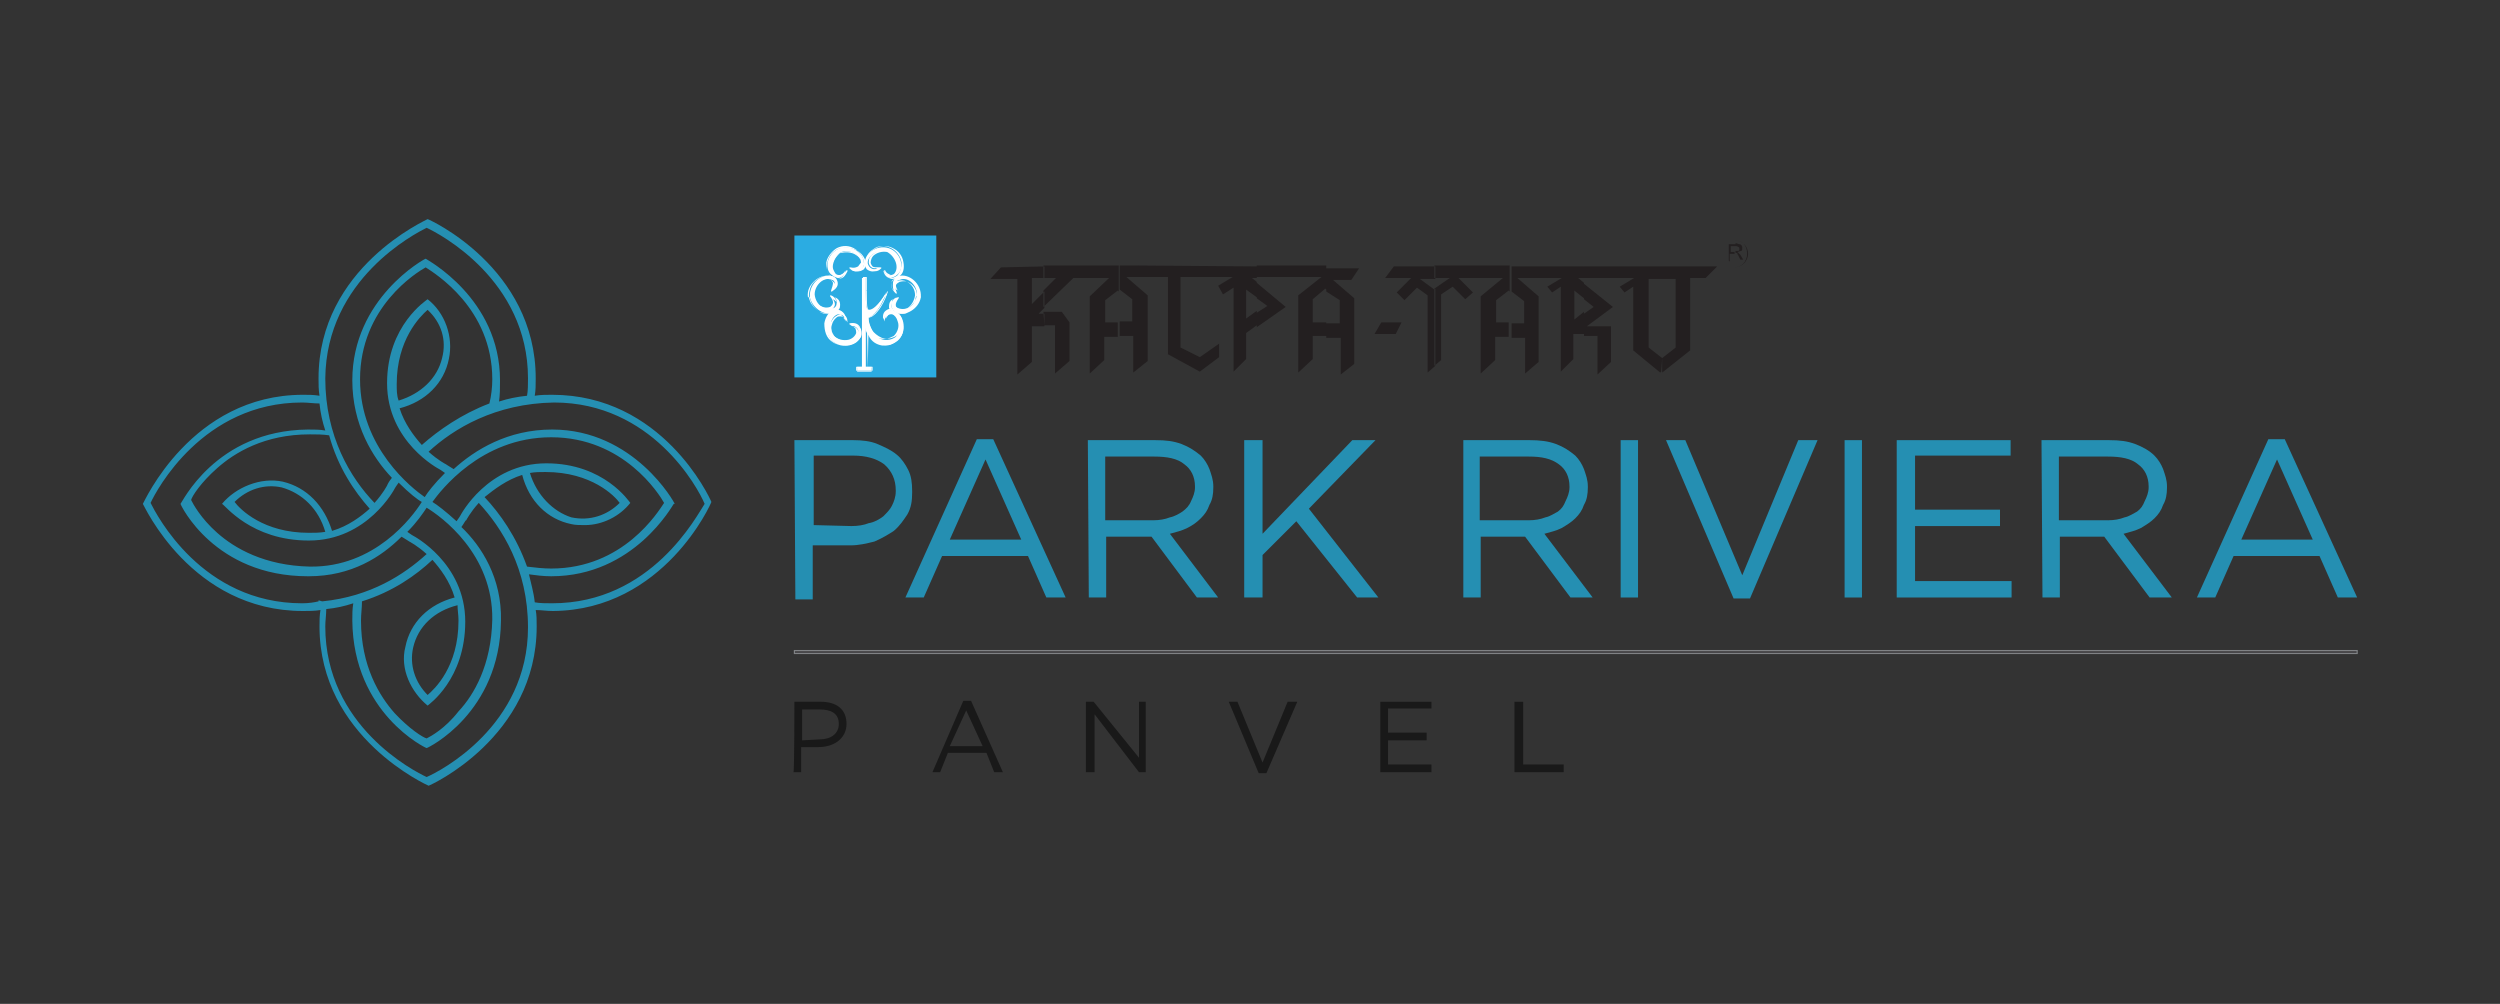 <?xml version="1.0" encoding="utf-8"?>
<!-- Generator: Adobe Illustrator 25.4.1, SVG Export Plug-In . SVG Version: 6.00 Build 0)  -->
<svg version="1.1" id="Layer_1" xmlns="http://www.w3.org/2000/svg" xmlns:xlink="http://www.w3.org/1999/xlink" x="0px" y="0px"
	 viewBox="0 0 259 104" style="enable-background:new 0 0 259 104;" xml:space="preserve">
<rect x="0" y="0" width="259" height="104" fill="#333333" stroke="none"/>
<style type="text/css">
	.st0{fill:#258FB2;}
	.st1{fill:none;stroke:#808285;stroke-width:0.122;stroke-miterlimit:10;}
	.st2{fill:#414042;stroke:#808285;stroke-width:0.122;stroke-miterlimit:10;}
	.st3{fill:#191919;}
	.st4{fill-rule:evenodd;clip-rule:evenodd;fill:#2BACE2;}
	.st5{fill-rule:evenodd;clip-rule:evenodd;fill:#FFFFFF;}
	.st6{fill:#FFFFFF;}
	.st7{fill:#231F20;}
	.st8{fill-rule:evenodd;clip-rule:evenodd;fill:#231F20;}
</style>
<g>
	<g>
		<path class="st0" d="M57.2,62.5L57.2,62.5c-0.6,0-1.3,0-1.8-0.1c-0.1-1-0.4-2-0.6-2.9c0.7,0.1,1.5,0.2,2.3,0.2
			c8.6,0,12.6-7.4,12.7-7.5h0.1c0-0.1-4.2-7.7-12.7-7.7c-4.6,0-8,2.1-10.2,4.1c-0.5-0.3-0.8-0.5-0.8-0.5s-0.8-0.4-1.8-1.3
			c2.6-2.4,6.9-5,13-5.1l0,0c10.1,0,14.9,8.8,15.6,10.5C72.2,53.4,67.5,62.5,57.2,62.5L57.2,62.5z M44.2,80.5
			c-1.3-0.6-10.5-5.3-10.5-15.6c0-0.6,0.1-1.2,0.1-1.8c1-0.1,1.9-0.3,2.8-0.6c-0.1,0.6-0.1,1.1-0.1,1.8c0.1,9.6,7.6,13.2,7.7,13.2
			c0.1,0,7.6-3.6,7.7-13.2c0.1-4.4-2-7.7-4.1-9.7c0.3-0.4,0.4-0.7,0.5-0.7c0,0,0.4-0.8,1.3-1.8c2.4,2.6,5.1,6.8,5.1,12.9
			C54.7,75.2,45.6,79.9,44.2,80.5L44.2,80.5z M31.3,62.5L31.3,62.5c-10.4,0-15.1-9.2-15.7-10.4c0.6-1.3,5.4-10.4,15.7-10.4l0,0
			c0.6,0,1.2,0.1,1.8,0.1c0.1,1,0.3,1.9,0.6,2.8c-0.6-0.1-1.1-0.1-1.8-0.1c-9.6,0.1-13.1,7.7-13.2,7.7c0,0.1,3.5,7.5,13.2,7.5
			c0,0,0.1,0,0.1,0c4.4,0,7.5-2,9.6-4.1c0.5,0.3,0.8,0.5,0.8,0.5s0.8,0.4,1.8,1.3c-2.3,2.1-5.8,4.4-10.8,4.9c-0.1,0-0.3-0.1-0.4-0.1
			c0,0.1,0,0.1,0,0.1C32.6,62.4,32,62.5,31.3,62.5L31.3,62.5z M33.7,55.1c-0.6,0.1-1.1,0.1-1.7,0.1c-4.7,0-7.1-2.4-7.7-3.2
			c1.3-1.3,3.1-1.9,4.9-1.5C31.3,51.1,33,52.7,33.7,55.1L33.7,55.1z M38.3,52.7c-0.9,0.8-2.2,1.8-3.9,2.3c-0.8-2.6-2.6-4.5-5.1-5.1
			c-2.3-0.5-4.9,0.6-6.3,2.3C23.3,52.3,26,56,32,56c6.1,0,8.9-5.4,8.9-5.4s0.1-0.2,0.4-0.6c1.1,1.1,2,1.8,2.4,2
			c-1,1.6-4.9,6.8-11.6,6.7c-4.7-0.1-7.8-1.9-9.6-3.5c-1.7-1.5-2.5-3-2.7-3.4c0.1-0.4,1-1.8,2.7-3.3c1.8-1.6,4.9-3.5,9.6-3.5
			c0.7,0,1.3,0,2,0.1C35,48.4,36.7,50.9,38.3,52.7L38.3,52.7z M47.5,64.3c0,4.8-2.5,7.1-3.2,7.7c-1.3-1.3-1.9-3.1-1.5-4.9
			c0.5-2.2,2.2-3.8,4.6-4.4C47.4,63.2,47.5,63.7,47.5,64.3L47.5,64.3z M44.2,76.5c-0.4-0.1-1.8-1-3.3-2.6c-1.6-1.8-3.5-4.9-3.5-9.6
			c0-0.7,0.1-1.3,0.1-2c3.2-1,5.6-2.7,7.3-4.3c0.8,0.9,1.8,2.2,2.3,3.9c-2.7,0.7-4.6,2.6-5.1,5.1c-0.6,2.3,0.6,4.7,2.3,6.1
			c0.1-0.1,3.9-2.7,3.9-8.7c0-6.1-5.4-8.9-5.4-8.9s-0.2-0.1-0.6-0.4c1-1,1.6-1.9,2-2.5c1.5,0.9,6.9,4.8,6.8,11.6
			c-0.1,4.7-1.9,7.8-3.5,9.5C46.1,75.5,44.6,76.3,44.2,76.5L44.2,76.5z M54.9,49c0.5-0.1,1.1-0.1,1.6-0.1c4.8,0,7.2,2.5,7.7,3.2
			c-1.3,1.3-3.1,1.9-5,1.5C57.3,53,55.6,51.3,54.9,49L54.9,49z M50.2,51.5c1-0.8,2.3-1.8,3.9-2.3c0.7,2.7,2.6,4.6,5.1,5.1
			c0.4,0.1,0.9,0.1,1.4,0.1c1.8,0,3.6-0.9,4.7-2.3l0,0c-0.1-0.1-2.7-4.1-8.7-4.1c-6.1,0-8.9,5.4-8.9,5.4c0,0-0.1,0.2-0.4,0.6
			c-1.1-1-2-1.7-2.5-2c0.8-1.1,5-6.7,12.3-6.7c7.5,0,11.2,5.9,11.7,6.8c-0.6,0.9-4.2,6.8-11.7,6.8c-0.8,0-1.7-0.1-2.5-0.2
			C53.5,55.6,51.8,53.2,50.2,51.5L50.2,51.5z M41.1,39.8c0-4.6,2.4-7,3.2-7.7c1.4,1.3,2,3.1,1.5,5c-0.5,2.1-2.2,3.7-4.5,4.4
			C41.1,41,41.1,40.4,41.1,39.8L41.1,39.8z M43.7,46.1c-0.8-0.9-1.8-2.2-2.3-3.8c2.7-0.7,4.6-2.6,5.1-5.1c0.5-2.3-0.4-4.8-2.2-6.2
			c-0.1,0.1-4.2,2.7-4.2,8.7c0,6.1,5.4,8.9,5.4,8.9c0,0,0.2,0.1,0.6,0.4c-1.1,1.1-1.8,2-2.1,2.5c-1.3-0.9-6.7-5.1-6.7-12.2
			c0-7.5,5.9-11.1,6.8-11.6c0.9,0.6,6.9,4.2,6.9,11.6c0,0.8-0.1,1.7-0.3,2.5C47.8,42.9,45.4,44.6,43.7,46.1L43.7,46.1z M44.2,23.6
			c1.3,0.6,10.5,5.4,10.5,15.6c0,0.6,0,1.3-0.1,1.8c-1,0.1-2,0.3-2.9,0.6c0.1-0.7,0.1-1.4,0.1-2.2c0-8.5-7.6-12.5-7.7-12.6
			c-0.1,0-7.6,4.1-7.6,12.6c0,4.6,2.1,8,4.1,10.1c-0.4,0.5-0.5,0.8-0.5,0.8s-0.4,0.8-1.3,1.8c-2.5-2.6-5.1-6.9-5.1-12.9
			C33.8,28.9,43,24.2,44.2,23.6L44.2,23.6z M73.7,52c-0.2-0.5-5.1-11.1-16.5-11.1l0,0c-0.6,0-1.2,0-1.8,0.1c0.1-0.6,0.1-1.1,0.1-1.8
			c0-11.5-11.1-16.5-11.2-16.5c-0.1,0.1-11.3,5-11.3,16.5c0,0.6,0,1.2,0.1,1.8c-0.6-0.1-1.1-0.1-1.7-0.1l0,0
			c-11.6,0-16.5,11.2-16.6,11.3c0.1,0.1,5,11.1,16.6,11.1l0,0c0.6,0,1.2,0,1.8-0.1c-0.1,0.6-0.1,1.1-0.1,1.7
			c0,11.5,11.3,16.5,11.3,16.5c0.1,0,11.2-5,11.2-16.5c0-0.6,0-1.2-0.1-1.7c0.6,0,1.1,0.1,1.8,0.1l0,0C68.8,63.2,73.7,52.1,73.7,52
			L73.7,52z"/>
	</g>
	<g>
		<g>
			<line class="st1" x1="82.3" y1="67.6" x2="207.8" y2="67.6"/>
			<rect x="82.3" y="67.4" class="st2" width="161.9" height="0.3"/>
		</g>
		<g>
			<g>
				<path class="st0" d="M88.2,54.5c0.7,0,1.3-0.1,1.8-0.3c0.6-0.1,1.1-0.4,1.5-0.7c0.4-0.4,0.7-0.7,0.9-1.1
					c0.2-0.4,0.4-0.9,0.4-1.5v-0.1c0-1.1-0.4-2-1.2-2.7c-0.8-0.6-1.9-0.9-3.2-0.9h-4.1v7.2L88.2,54.5L88.2,54.5z M82.3,45.6h6.1
					c0.9,0,1.8,0.1,2.5,0.4s1.4,0.6,2,1.1c0.5,0.4,0.9,1,1.2,1.6s0.4,1.3,0.4,2.2v0.1c0,0.9-0.1,1.6-0.5,2.3
					c-0.4,0.6-0.8,1.2-1.4,1.7c-0.6,0.4-1.3,0.8-2,1.1c-0.8,0.2-1.6,0.4-2.5,0.4h-3.9v5.6h-1.8L82.3,45.6L82.3,45.6z"/>
				<path class="st0" d="M105.8,55.9l-3.7-8.3l-3.7,8.3H105.8z M101.2,45.5h1.7l7.5,16.4h-2l-1.9-4.3h-8.9l-1.9,4.3h-1.9L101.2,45.5
					z"/>
				<path class="st0" d="M119.5,53.9c0.6,0,1.2-0.1,1.7-0.3c0.5-0.1,1-0.4,1.3-0.6c0.4-0.3,0.7-0.6,0.9-1.1c0.2-0.4,0.4-0.9,0.4-1.4
					v-0.1c0-1-0.4-1.8-1.1-2.3c-0.7-0.6-1.8-0.8-3.1-0.8h-5.1v6.6H119.5z M112.7,45.6h7c1.1,0,1.9,0.1,2.7,0.4
					c0.8,0.3,1.4,0.7,2,1.2c0.4,0.4,0.7,0.9,0.9,1.4c0.2,0.6,0.4,1.1,0.4,1.8v0.1c0,0.7-0.1,1.3-0.4,1.8c-0.2,0.6-0.5,1-0.9,1.4
					c-0.4,0.4-0.8,0.7-1.4,1s-1.1,0.4-1.8,0.6l5,6.6H124l-4.7-6.3h-0.1h-4.6v6.3h-1.8L112.7,45.6L112.7,45.6z"/>
				<polygon class="st0" points="128.9,45.6 130.8,45.6 130.8,55.3 140.1,45.6 142.5,45.6 135.6,52.7 142.8,61.9 140.6,61.9 
					134.3,54 130.8,57.5 130.8,61.9 128.9,61.9 				"/>
				<path class="st0" d="M158.4,53.9c0.6,0,1.2-0.1,1.7-0.3c0.5-0.1,0.9-0.4,1.3-0.6c0.4-0.3,0.6-0.6,0.8-1.1
					c0.2-0.4,0.4-0.9,0.4-1.4v-0.1c0-1-0.4-1.8-1.1-2.3c-0.8-0.6-1.8-0.8-3.1-0.8h-5.1v6.6C153.4,53.9,158.4,53.9,158.4,53.9z
					 M151.5,45.6h7c1,0,1.9,0.1,2.7,0.4c0.8,0.3,1.4,0.7,2,1.2c0.4,0.4,0.7,0.9,0.9,1.4c0.2,0.6,0.4,1.1,0.4,1.8v0.1
					c0,0.7-0.1,1.3-0.4,1.8c-0.2,0.6-0.5,1-0.9,1.4c-0.4,0.4-0.9,0.7-1.4,1c-0.6,0.3-1.1,0.4-1.8,0.6l5,6.6h-2.3l-4.7-6.3H158h-4.6
					v6.3h-1.8V45.6L151.5,45.6z"/>
				<rect x="167.9" y="45.6" class="st0" width="1.8" height="16.3"/>
				<polygon class="st0" points="172.6,45.6 174.6,45.6 180.5,59.6 186.3,45.6 188.3,45.6 181.3,62 179.6,62 				"/>
				<rect x="191.1" y="45.6" class="st0" width="1.8" height="16.3"/>
				<polygon class="st0" points="196.5,45.6 208.3,45.6 208.3,47.2 198.4,47.2 198.4,52.8 207.2,52.8 207.2,54.5 198.4,54.5 
					198.4,60.2 208.4,60.2 208.4,61.9 196.5,61.9 				"/>
				<path class="st0" d="M218.4,53.9c0.6,0,1.2-0.1,1.7-0.3c0.5-0.1,0.9-0.4,1.3-0.6c0.4-0.3,0.6-0.6,0.8-1.1
					c0.2-0.4,0.4-0.9,0.4-1.4v-0.1c0-1-0.4-1.8-1.1-2.3c-0.7-0.6-1.8-0.8-3.1-0.8h-5.1v6.6H218.4z M211.5,45.6h7
					c1.1,0,1.9,0.1,2.7,0.4c0.8,0.3,1.5,0.7,2,1.2c0.4,0.4,0.7,0.9,0.9,1.4c0.2,0.6,0.4,1.1,0.4,1.8v0.1c0,0.7-0.1,1.3-0.4,1.8
					c-0.2,0.6-0.5,1-0.9,1.4c-0.4,0.4-0.9,0.7-1.4,1c-0.6,0.3-1.1,0.4-1.8,0.6l5,6.6h-2.3l-4.7-6.3H218h-4.6v6.3h-1.8L211.5,45.6
					L211.5,45.6z"/>
				<path class="st0" d="M239.6,55.9l-3.7-8.3l-3.7,8.3H239.6z M235,45.5h1.7l7.5,16.4h-2l-1.9-4.3h-8.9l-1.9,4.3h-1.9L235,45.5z"/>
			</g>
		</g>
		<g>
			<path class="st3" d="M84.9,76.6c1.2,0,2-0.6,2-1.6l0,0c0-1.1-0.8-1.5-2-1.5h-1.8v3.2L84.9,76.6L84.9,76.6z M82.3,72.7H85
				c1.7,0,2.7,0.8,2.7,2.3l0,0c0,1.5-1.3,2.4-2.9,2.4h-1.8V80h-0.8C82.3,80,82.3,72.7,82.3,72.7z"/>
			<path class="st3" d="M101.8,77.3l-1.7-3.7l-1.7,3.7H101.8z M99.8,72.6h0.8l3.3,7.4H103l-0.8-2h-4l-0.8,2h-0.8L99.8,72.6z"/>
			<polygon class="st3" points="112.5,72.7 113.3,72.7 118,78.5 118,72.7 118.7,72.7 118.7,80 118,80 113.4,74 113.4,80 112.5,80 
							"/>
			<polygon class="st3" points="127.3,72.7 128.2,72.7 130.8,79 133.4,72.7 134.4,72.7 131.2,80.1 130.4,80.1 			"/>
			<polygon class="st3" points="143,72.7 148.3,72.7 148.3,73.4 143.8,73.4 143.8,75.9 147.8,75.9 147.8,76.7 143.8,76.7 
				143.8,79.2 148.3,79.2 148.3,80 143,80 			"/>
			<polygon class="st3" points="156.9,72.7 157.8,72.7 157.8,79.2 162,79.2 162,80 156.9,80 			"/>
		</g>
		<g>
			<g>
				<g>
					<rect x="82.3" y="24.4" class="st4" width="14.7" height="14.7"/>
				</g>
				<g>
					<path class="st5" d="M92.3,25.8c-1.3-0.6-2.7,0.4-2.7,1.4c-0.1,0.3,0.2,0.7,0.2,0.7c0.4,0.3,0.8,0.3,1.2,0
						c-0.8,0.1-1-0.3-1.1-0.6c-0.1-0.8,1.1-1.5,2-1.2c0.9,0.5,1.3,1.7,0.7,2.3c-0.2,0.1-0.7,0.3-1.1-0.4c0.1,0.5,0.4,0.8,0.8,0.8
						c0,0,0.4-0.1,0.6-0.3C93.7,28,93.5,26.4,92.3,25.8z"/>
				</g>
				<g>
					<path class="st6" d="M92.4,28.9c-0.5-0.1-0.8-0.4-0.8-0.8c0,0,0,0,0-0.1c0,0,0,0,0.1,0c0.1,0.3,0.4,0.4,0.6,0.5
						c0.1,0,0.4,0,0.5-0.1c0.2-0.2,0.4-0.6,0.3-1c-0.1-0.6-0.4-1.1-1-1.3c-0.5-0.1-1.1,0-1.5,0.3c-0.3,0.2-0.4,0.6-0.4,0.8
						c0,0.1,0.1,0.3,0.2,0.4s0.4,0.1,0.8,0.1c0,0,0,0,0.1,0c0,0,0,0,0,0.1c-0.4,0.4-0.8,0.4-1.3,0c0,0-0.3-0.4-0.3-0.7
						c0-0.5,0.4-1,0.9-1.3c0.6-0.4,1.3-0.4,1.9-0.1l0,0c0.6,0.3,1,0.8,1.1,1.5c0.1,0.6,0,1.1-0.4,1.4C92.9,28.9,92.5,28.9,92.4,28.9
						z M91.6,28.2c0.1,0.4,0.4,0.6,0.8,0.6c0,0,0.4-0.1,0.6-0.3c0.3-0.4,0.4-0.8,0.4-1.3c-0.1-0.6-0.5-1.2-1.1-1.5
						c-0.6-0.3-1.3-0.3-1.8,0.1c-0.5,0.3-0.8,0.8-0.8,1.3c-0.1,0.3,0.2,0.6,0.2,0.6c0.3,0.3,0.6,0.3,1,0.1c-0.3,0-0.5,0-0.6-0.1
						c-0.2-0.1-0.3-0.4-0.3-0.5c0-0.4,0.1-0.7,0.5-0.9c0.4-0.4,1.1-0.5,1.6-0.3c0.5,0.3,0.9,0.8,1,1.3c0.1,0.4-0.1,0.8-0.3,1.1
						c-0.2,0.1-0.4,0.1-0.6,0.1C92,28.6,91.8,28.4,91.6,28.2z"/>
				</g>
				<g>
					<path class="st5" d="M86.8,25.8c1.3-0.6,2.7,0.4,2.7,1.4c0.1,0.3-0.2,0.7-0.2,0.7c-0.4,0.3-0.8,0.3-1.2,0
						c0.8,0.1,1-0.3,1.1-0.6c0.1-0.8-1.1-1.5-2-1.2c-0.9,0.5-1.3,1.7-0.7,2.3c0.2,0.1,0.7,0.3,1.1-0.4c-0.1,0.5-0.4,0.8-0.8,0.8
						c0,0-0.4-0.1-0.6-0.3C85.4,28,85.6,26.4,86.8,25.8z"/>
				</g>
				<g>
					<path class="st6" d="M86.7,28.9c0,0-0.5-0.1-0.7-0.3c-0.3-0.4-0.4-0.8-0.4-1.4c0.1-0.6,0.6-1.2,1.1-1.5l0,0
						c0.6-0.3,1.3-0.3,1.9,0.1c0.5,0.3,0.8,0.8,0.9,1.3c0.1,0.4-0.2,0.7-0.2,0.7c-0.4,0.4-0.8,0.4-1.3,0c0,0,0,0,0-0.1
						c0,0,0,0,0.1,0c0.4,0.1,0.6,0,0.8-0.1c0.1-0.1,0.2-0.3,0.3-0.4c0-0.3-0.1-0.6-0.4-0.8c-0.4-0.4-1.1-0.4-1.6-0.3
						c-0.5,0.3-0.8,0.8-0.9,1.3c-0.1,0.4,0.1,0.7,0.3,1c0.1,0.1,0.4,0.1,0.5,0.1c0.2-0.1,0.4-0.2,0.6-0.5c0,0,0,0,0.1,0
						c0,0,0,0,0,0.1C87.5,28.7,87.3,28.9,86.7,28.9z M86.8,25.8c-0.6,0.3-1,0.8-1.1,1.5c-0.1,0.5,0,1.1,0.4,1.3
						c0.2,0.2,0.6,0.3,0.6,0.3c0.4,0,0.6-0.2,0.8-0.6c-0.1,0.2-0.4,0.3-0.5,0.4c-0.2,0.1-0.4,0-0.6-0.1c-0.3-0.3-0.4-0.6-0.3-1.1
						c0.1-0.6,0.5-1.1,1-1.3c0.6-0.1,1.2-0.1,1.7,0.3c0.3,0.2,0.5,0.6,0.5,0.9c0,0.1-0.1,0.4-0.3,0.5C88.9,28,88.7,28,88.5,28
						c0.4,0.2,0.7,0.1,1-0.1l0,0c0,0,0.3-0.4,0.2-0.6c0-0.5-0.4-1-0.8-1.3C88.1,25.6,87.5,25.6,86.8,25.8z"/>
				</g>
				<g>
					<path class="st5" d="M83.9,30.8L83.9,30.8c-0.1-1.5,1.3-2.5,2.3-2.2c0.4,0.1,0.5,0.4,0.5,0.4c0.2,0.4,0.1,0.8-0.4,1.1
						c0.4-0.7,0.1-1.1-0.1-1.1c-0.8-0.4-1.8,0.5-1.8,1.5c0.1,1.1,1.1,1.8,2,1.4c0.2-0.1,0.5-0.5,0.1-1.1c0.5,0.2,0.6,0.6,0.5,1.1
						c0,0-0.2,0.4-0.5,0.5C85.5,32.8,84.2,32,83.9,30.8"/>
				</g>
				<g>
					<rect x="83.9" y="30.7" class="st6" width="0.1" height="0.1"/>
				</g>
				<g>
					<path class="st6" d="M85.8,32.5c-0.3,0-0.6-0.1-0.9-0.2c-0.6-0.4-1-0.9-1.1-1.5h0.1c0.1,0.6,0.4,1.1,1,1.5
						c0.5,0.3,1,0.3,1.3,0.1c0.3-0.1,0.5-0.4,0.5-0.5c0.1-0.4,0-0.7-0.4-0.9c0.4,0.6,0.1,0.8-0.1,1.1c-0.4,0.1-0.7,0.1-1.1-0.1
						c-0.5-0.3-0.8-0.8-0.9-1.4c0-0.6,0.4-1.1,0.8-1.5c0.4-0.2,0.7-0.3,1.1-0.1c0.1,0.1,0.3,0.2,0.4,0.4s0,0.4-0.1,0.6
						c0.2-0.2,0.4-0.6,0.2-1c0,0-0.2-0.4-0.5-0.4c-0.4-0.1-1,0-1.5,0.4c-0.6,0.4-0.8,1.1-0.8,1.8h-0.1c-0.1-0.7,0.2-1.3,0.8-1.8
						c0.5-0.4,1.1-0.5,1.5-0.4c0.4,0.1,0.6,0.4,0.6,0.4c0.2,0.4,0.1,0.8-0.4,1.2c0,0,0,0-0.1,0c0,0,0,0,0-0.1
						c0.1-0.3,0.2-0.6,0.2-0.8c-0.1-0.2-0.2-0.3-0.4-0.4c-0.3-0.1-0.6-0.1-1,0.1c-0.4,0.3-0.8,0.8-0.8,1.4c0.1,0.6,0.4,1.1,0.9,1.3
						c0.4,0.2,0.7,0.2,1,0.1c0.4-0.3,0.4-0.6,0-1.1c0,0,0,0,0-0.1c0,0,0,0,0.1,0c0.5,0.2,0.6,0.6,0.6,1.1c0,0-0.2,0.4-0.6,0.5
						C86.3,32.5,86.1,32.5,85.8,32.5z"/>
				</g>
				<g>
					<path class="st5" d="M95.4,30.8L95.4,30.8c0.1-1.5-1.3-2.5-2.3-2.2c-0.4,0.1-0.5,0.4-0.5,0.4c-0.2,0.4-0.1,0.8,0.4,1.1
						c-0.4-0.7-0.1-1.1,0.2-1.1c0.8-0.4,1.8,0.5,1.8,1.5c-0.1,1.1-1.1,1.8-2,1.4c-0.2-0.1-0.6-0.5-0.1-1.1c-0.5,0.2-0.6,0.6-0.5,1.1
						c0,0,0.2,0.4,0.5,0.5C93.8,32.8,95.2,32,95.4,30.8"/>
				</g>
				<g>
					<polygon class="st6" points="95.4,30.8 95.3,30.8 95.4,30.7 95.4,30.8 					"/>
				</g>
				<g>
					<path class="st6" d="M93.5,32.5c-0.2,0-0.4,0-0.6-0.1c-0.3-0.1-0.5-0.5-0.5-0.5c-0.1-0.5,0.1-0.9,0.6-1.1c0,0,0,0,0.1,0
						c0.1,0,0,0,0,0.1c-0.2,0.3-0.3,0.5-0.3,0.7s0.1,0.4,0.3,0.4c0.3,0.1,0.6,0.1,1-0.1c0.5-0.3,0.8-0.8,0.9-1.3
						c0-0.6-0.4-1.1-0.8-1.3c-0.3-0.2-0.6-0.2-1-0.1c-0.1,0.1-0.3,0.1-0.4,0.4c-0.1,0.2,0,0.4,0.1,0.7c0,0,0,0,0,0.1s0,0-0.1,0
						c-0.4-0.4-0.6-0.8-0.4-1.2c0,0,0.2-0.4,0.6-0.5c0.4-0.1,1.1,0,1.5,0.4c0.6,0.4,0.8,1.1,0.8,1.8h-0.1c0.1-0.6-0.2-1.3-0.8-1.8
						c-0.4-0.4-1-0.5-1.5-0.4c-0.3,0.1-0.5,0.4-0.5,0.4c-0.1,0.4-0.1,0.7,0.2,1c-0.1-0.2-0.1-0.4-0.1-0.6c0.1-0.2,0.2-0.4,0.4-0.4
						c0.4-0.1,0.7-0.1,1.1,0.1c0.5,0.3,0.8,0.8,0.8,1.4c-0.1,0.6-0.4,1.1-0.9,1.4c-0.4,0.2-0.8,0.2-1.1,0.1
						c-0.1-0.1-0.3-0.2-0.4-0.5c0-0.2,0-0.4,0.1-0.6c-0.4,0.2-0.4,0.6-0.4,0.9l0,0c0,0,0.2,0.4,0.4,0.4c0.4,0.2,0.9,0.1,1.4-0.1
						c0.6-0.3,0.9-0.8,1-1.5h0.1c-0.1,0.6-0.4,1.2-1,1.5C94.1,32.5,93.7,32.5,93.5,32.5z"/>
				</g>
				<g>
					<path class="st5" d="M86.3,35.4c-1.1-1-0.8-2.7,0.1-3.1c0.3-0.2,0.7-0.1,0.7-0.1c0.4,0.2,0.6,0.6,0.5,1.1
						c-0.1-0.8-0.7-0.8-0.9-0.7c-0.8,0.4-0.8,1.6-0.2,2.3c0.8,0.7,2.1,0.5,2.4-0.4c0.1-0.2,0-0.7-0.8-0.8c0.5-0.1,0.9,0,1.1,0.4
						c0,0,0.1,0.4,0,0.7C88.9,35.8,87.3,36.2,86.3,35.4z"/>
				</g>
				<g>
					<path class="st6" d="M87.5,35.8c-0.4,0-0.9-0.1-1.3-0.4l0,0c-0.6-0.4-0.8-1.1-0.8-1.9c0.1-0.6,0.4-1.1,0.8-1.3
						c0.3-0.2,0.7-0.1,0.7-0.1c0.5,0.2,0.6,0.6,0.6,1.1l0,0l0,0l0,0c-0.1-0.3-0.2-0.5-0.4-0.6c-0.2-0.1-0.4-0.1-0.5-0.1
						c-0.3,0.1-0.6,0.4-0.6,0.8c-0.1,0.5,0.1,1.1,0.4,1.5c0.4,0.4,1,0.5,1.5,0.4c0.4-0.1,0.7-0.4,0.8-0.7c0-0.1,0-0.3-0.1-0.5
						c-0.1-0.1-0.4-0.3-0.6-0.4l0,0c0,0,0,0,0-0.1c0.5-0.1,0.9,0,1.1,0.4c0,0,0.1,0.5,0,0.8c-0.1,0.4-0.6,0.8-1.1,0.9
						C88,35.8,87.7,35.8,87.5,35.8z M86.3,35.4c0.5,0.4,1.1,0.5,1.8,0.3c0.5-0.1,0.9-0.5,1.1-0.8c0.1-0.3,0-0.7,0-0.7
						c-0.1-0.4-0.5-0.5-0.9-0.4c0.3,0.1,0.4,0.1,0.6,0.4s0.1,0.4,0.1,0.5c-0.1,0.4-0.4,0.6-0.8,0.8c-0.6,0.1-1.2,0-1.6-0.4
						c-0.4-0.4-0.6-1-0.4-1.5c0.1-0.4,0.4-0.7,0.6-0.8c0.1,0,0.4-0.1,0.6,0.1c0.1,0.1,0.3,0.3,0.4,0.5c0-0.4-0.1-0.7-0.5-0.8l0,0
						c0,0-0.4-0.1-0.6,0.1c-0.4,0.2-0.7,0.7-0.8,1.3C85.6,34.3,85.8,34.9,86.3,35.4z"/>
				</g>
				<g>
					<path class="st5" d="M92.8,32.3c-0.3-0.2-0.7-0.1-0.7-0.1c-0.4,0.2-0.6,0.6-0.5,1.1c0.2-0.8,0.7-0.8,1-0.7
						c0.8,0.4,0.8,1.6,0.2,2.3c-0.8,0.6-1.9,0.3-2.3-0.4c-0.5-0.7-0.7-2-0.8-2c0,0-0.3-0.1-0.1,0.6c0.2,0.8-0.1,0.7,0.5,1.7
						c0.6,1,1.9,1.3,2.9,0.5C94,34.4,93.7,32.7,92.8,32.3"/>
				</g>
				<g>
					<path class="st6" d="M91.7,35.8c-0.1,0-0.2,0-0.3,0c-0.6-0.1-1.1-0.4-1.4-1c-0.4-0.6-0.4-0.8-0.4-1.1c0-0.1,0-0.3-0.1-0.6
						c-0.1-0.4-0.1-0.5,0-0.6c0.1-0.1,0.1,0,0.1,0s0.1,0.1,0.1,0.4c0.1,0.4,0.3,1.2,0.6,1.6c0.2,0.4,0.6,0.6,1.1,0.6
						c0.4,0.1,0.8-0.1,1.2-0.3c0.4-0.4,0.6-1,0.4-1.5c-0.1-0.4-0.3-0.6-0.6-0.8c-0.2-0.1-0.4-0.1-0.5,0c-0.1,0.1-0.3,0.3-0.4,0.6
						l0,0l0,0l0,0c-0.1-0.6,0.1-0.9,0.6-1.1c0,0,0.5-0.1,0.8,0.1L93,32.3c-0.3-0.2-0.7-0.1-0.7-0.1c-0.4,0.1-0.5,0.4-0.5,0.8
						c0.1-0.2,0.2-0.4,0.4-0.5c0.1-0.1,0.4-0.1,0.6-0.1c0.4,0.1,0.6,0.4,0.6,0.8c0.1,0.6-0.1,1.1-0.4,1.5c-0.4,0.3-0.8,0.4-1.3,0.4
						c-0.5-0.1-0.9-0.4-1.2-0.7c-0.4-0.5-0.5-1.2-0.6-1.6c-0.1-0.1-0.1-0.4-0.1-0.4s0,0-0.1,0c0,0,0,0-0.1,0s-0.1,0.1,0,0.5
						c0.1,0.3,0.1,0.4,0.1,0.6c0,0.2,0,0.4,0.4,1.1c0.3,0.5,0.8,0.8,1.3,0.9c0.5,0.1,1.1-0.1,1.5-0.4l0.1,0.1
						C92.5,35.7,92.1,35.8,91.7,35.8z"/>
				</g>
				<g>
					<path class="st6" d="M92.9,35.3L92.9,35.3c0.5-0.5,0.7-1.1,0.6-1.8c-0.1-0.6-0.4-1.1-0.8-1.2v-0.1c0.4,0.2,0.8,0.7,0.8,1.3
						C93.7,34.2,93.5,34.9,92.9,35.3z"/>
				</g>
				<g>
					<path class="st5" d="M91.8,30.3c-1.1,1.9-1.9,2-2,1.6c-0.1-0.3-0.1-1.1-0.1-1.6v-0.3v-0.6v-0.6h-0.4v0.4v8.9h0.4v-5V33
						C90.1,33,91.1,32.4,91.8,30.3"/>
				</g>
				<g>
					<path class="st6" d="M90.1,32.2C90.1,32.2,90,32.2,90.1,32.2c-0.1,0-0.2-0.1-0.3-0.2c-0.1-0.4-0.1-1.1-0.1-1.6v-0.3h0.1v0.3
						c0,0.6,0,1.3,0.1,1.6C89.9,32,89.9,32.1,90.1,32.2c0.2,0,0.8-0.4,1.7-1.8l0.1,0.1C91.1,31.5,90.4,32.2,90.1,32.2z"/>
				</g>
				<g>
					<rect x="89.7" y="28.8" class="st6" width="0.1" height="1.3"/>
				</g>
				<g>
					<rect x="89.4" y="28.7" class="st6" width="0.4" height="0.1"/>
				</g>
				<g>
					<rect x="89.3" y="28.8" class="st6" width="0.1" height="9.4"/>
				</g>
				<g>
					<rect x="89.4" y="38.2" class="st6" width="0.4" height="0.1"/>
				</g>
				<g>
					<path class="st6" d="M89.9,38.2L89.9,38.2L89.8,33c0,0,0-0.1,0.1-0.1c0.3,0,1.3-0.6,2-2.7h0.1c-0.6,1.8-1.5,2.7-2,2.7
						L89.9,38.2L89.9,38.2z"/>
				</g>
				<g>
					<rect x="88.8" y="38" class="st5" width="1.5" height="0.4"/>
				</g>
				<g>
					<rect x="88.8" y="38" class="st6" width="1.5" height="0.1"/>
				</g>
				<g>
					<rect x="88.7" y="38" class="st6" width="0.1" height="0.4"/>
				</g>
				<g>
					<rect x="88.8" y="38.4" class="st6" width="1.5" height="0.1"/>
				</g>
				<g>
					<rect x="90.3" y="38" class="st6" width="0.1" height="0.4"/>
				</g>
			</g>
			<g>
				<g>
					<path class="st7" d="M179.7,27.7c-0.8,0-1.4-0.6-1.4-1.4c0-0.8,0.6-1.4,1.4-1.4c0.8,0,1.4,0.6,1.4,1.4
						C181.1,27,180.5,27.7,179.7,27.7z M179.7,24.9c-0.8,0-1.4,0.6-1.4,1.4c0,0.8,0.6,1.4,1.4,1.4c0.7,0,1.3-0.6,1.3-1.4
						C181,25.4,180.5,24.9,179.7,24.9z"/>
				</g>
				<g>
					<path class="st8" d="M179.1,27v-1.7h0.6v0.2h-0.4v0.6h0.4v0.2c0,0,0,0-0.1,0h-0.1h-0.3v0.8L179.1,27L179.1,27z M179.7,25.3v0.2
						h0.1c0.1,0,0.2,0,0.3,0.1c0.1,0,0.1,0.1,0.1,0.2c0,0.1,0,0.1,0,0.1c0,0-0.1,0.1-0.1,0.1s-0.1,0-0.3,0l0,0v0.2c0,0,0,0,0.1,0
						c0,0,0.1,0,0.1,0.1c0,0.1,0.1,0.1,0.1,0.2l0.2,0.4h0.3l-0.3-0.5c-0.1-0.1-0.1-0.1-0.2-0.2c0,0-0.1-0.1-0.1-0.1
						c0.1,0,0.3-0.1,0.4-0.1c0.1-0.1,0.1-0.1,0.1-0.3c0-0.1,0-0.2-0.1-0.3c-0.1-0.1-0.1-0.1-0.2-0.1c-0.1,0-0.2-0.1-0.4-0.1V25.3
						L179.7,25.3z"/>
				</g>
				<g>
					<path class="st8" d="M138.8,31.1v2.4h-1.4v1.5h1.5v3.8l1.4-1.1v-6.8l-2.2-1.9h1.9l0.8-1.2h-2.3h-1.1v2.4L138.8,31.1z
						 M137.4,33.4H136v-2.4l1.3-1.1l0.1,0.1v-2.5h-7.2v1.2h6.7l-2.4,1.9v8l1.5-1.4v-2.4h1.4L137.4,33.4L137.4,33.4z M130.2,33.9
						v-1.5l1.1-0.7l-1.1-0.8v-1.6l3,2.5L130.2,33.9z M130.2,27.6v1.2h-0.5l0.5,0.4v1.6l-1.1-0.8v3l1.1-0.8v1.5l-1.1,0.8v2.7
						l-1.3,1.3v-8.7l-1.1,0.7l-0.5-0.9l1.5-0.9h-5.3h-0.1v7.3l2,1l2-1.4v1.4l-2,1.5l-3.3-1.8v-8h-4.1h-0.2l2.2,1.9v6.8l-1.5,1.2
						v-3.8H116v-1.5h1.3v-2.3l-1.3-1v-2.5h1.2L130.2,27.6L130.2,27.6z M115.9,27.6v2.6l-0.1-0.1l-1.3,1v2.3h1.3v1.5h-1.4v2.4
						l-1.5,1.4v-8l2-1.9h-3.7l-3.1,3v-1.7l1.3-1.3h-1.3v-1.3H115.9L115.9,27.6z M108.2,33.7h1.1v5l1.5-1.3v-4l-0.8-1.1h-1.9
						L108.2,33.7L108.2,33.7z M108.2,27.6v1.2h-1.3v2.7l1.3-1.3v1.7l-0.6,0.6h0.6v1.3h-1.3v3.7l-1.5,1.3v-9.9h-2.8l1.1-1.2
						L108.2,27.6L108.2,27.6z"/>
				</g>
				<g>
					<polygon class="st8" points="143.1,33.4 142.4,34.6 144.6,34.6 145.2,33.4 					"/>
				</g>
				<g>
					<path class="st8" d="M173.6,36l-1.4,1.1v1.5l2.9-2.3v-7.5h1.6l1.2-1.2h-5.7v1.3h1.4C173.6,28.9,173.6,36,173.6,36z M172.2,37.1
						L172.2,37.1l-1.4-1.1v-7.1h1.4v-1.3h-8.1v1.2h5.2l-1.5,0.9l0.5,0.6l0.9-0.6v6.6l2.8,2.3l0.1-0.1L172.2,37.1L172.2,37.1z
						 M164.1,34.8v-2.3l1-0.7l-1-0.8v-1.6l3,2.4l-2.7,2h2.5v3.7l-1.4,1.3v-3.9v-0.1H164.1L164.1,34.8z M164.1,27.6v1.2h-0.5h-0.1
						l0.6,0.5v1.6l-1-0.8v3l1-0.8v2.3H163v2.6l-1.3,1.3v-8.8l-0.9,0.6l-0.5-0.6l1.5-0.9h-4.6l2.2,1.9v6.8l-1.4,1.2V35h-1.4v-1.5h1.3
						v-2.3l-1.3-1v-2.6h4.6H164.1L164.1,27.6z M156.4,27.6v2.6l-0.1-0.1l-1.3,1v2.3h1.3v1.5h-1.4v2.4l-1.5,1.4v-8l2.3-1.9h-4.6
						l1.5,1.5l-0.8,0.7l-1.3-1.3l-1.2,0.8v6.8l-0.7,0.6v-8l1.6-1.1h-1.6v-1.3H156.4L156.4,27.6z M148.7,27.6v1.3h-1.6l1.5,1.1
						l0.1-0.1v8l-0.8,0.7v-8l-1.1-0.8l-1.3,1.3l-0.8-0.8l1.5-1.5h-2.7l0.9-1.2L148.7,27.6L148.7,27.6z"/>
				</g>
			</g>
		</g>
	</g>
</g>
</svg>
